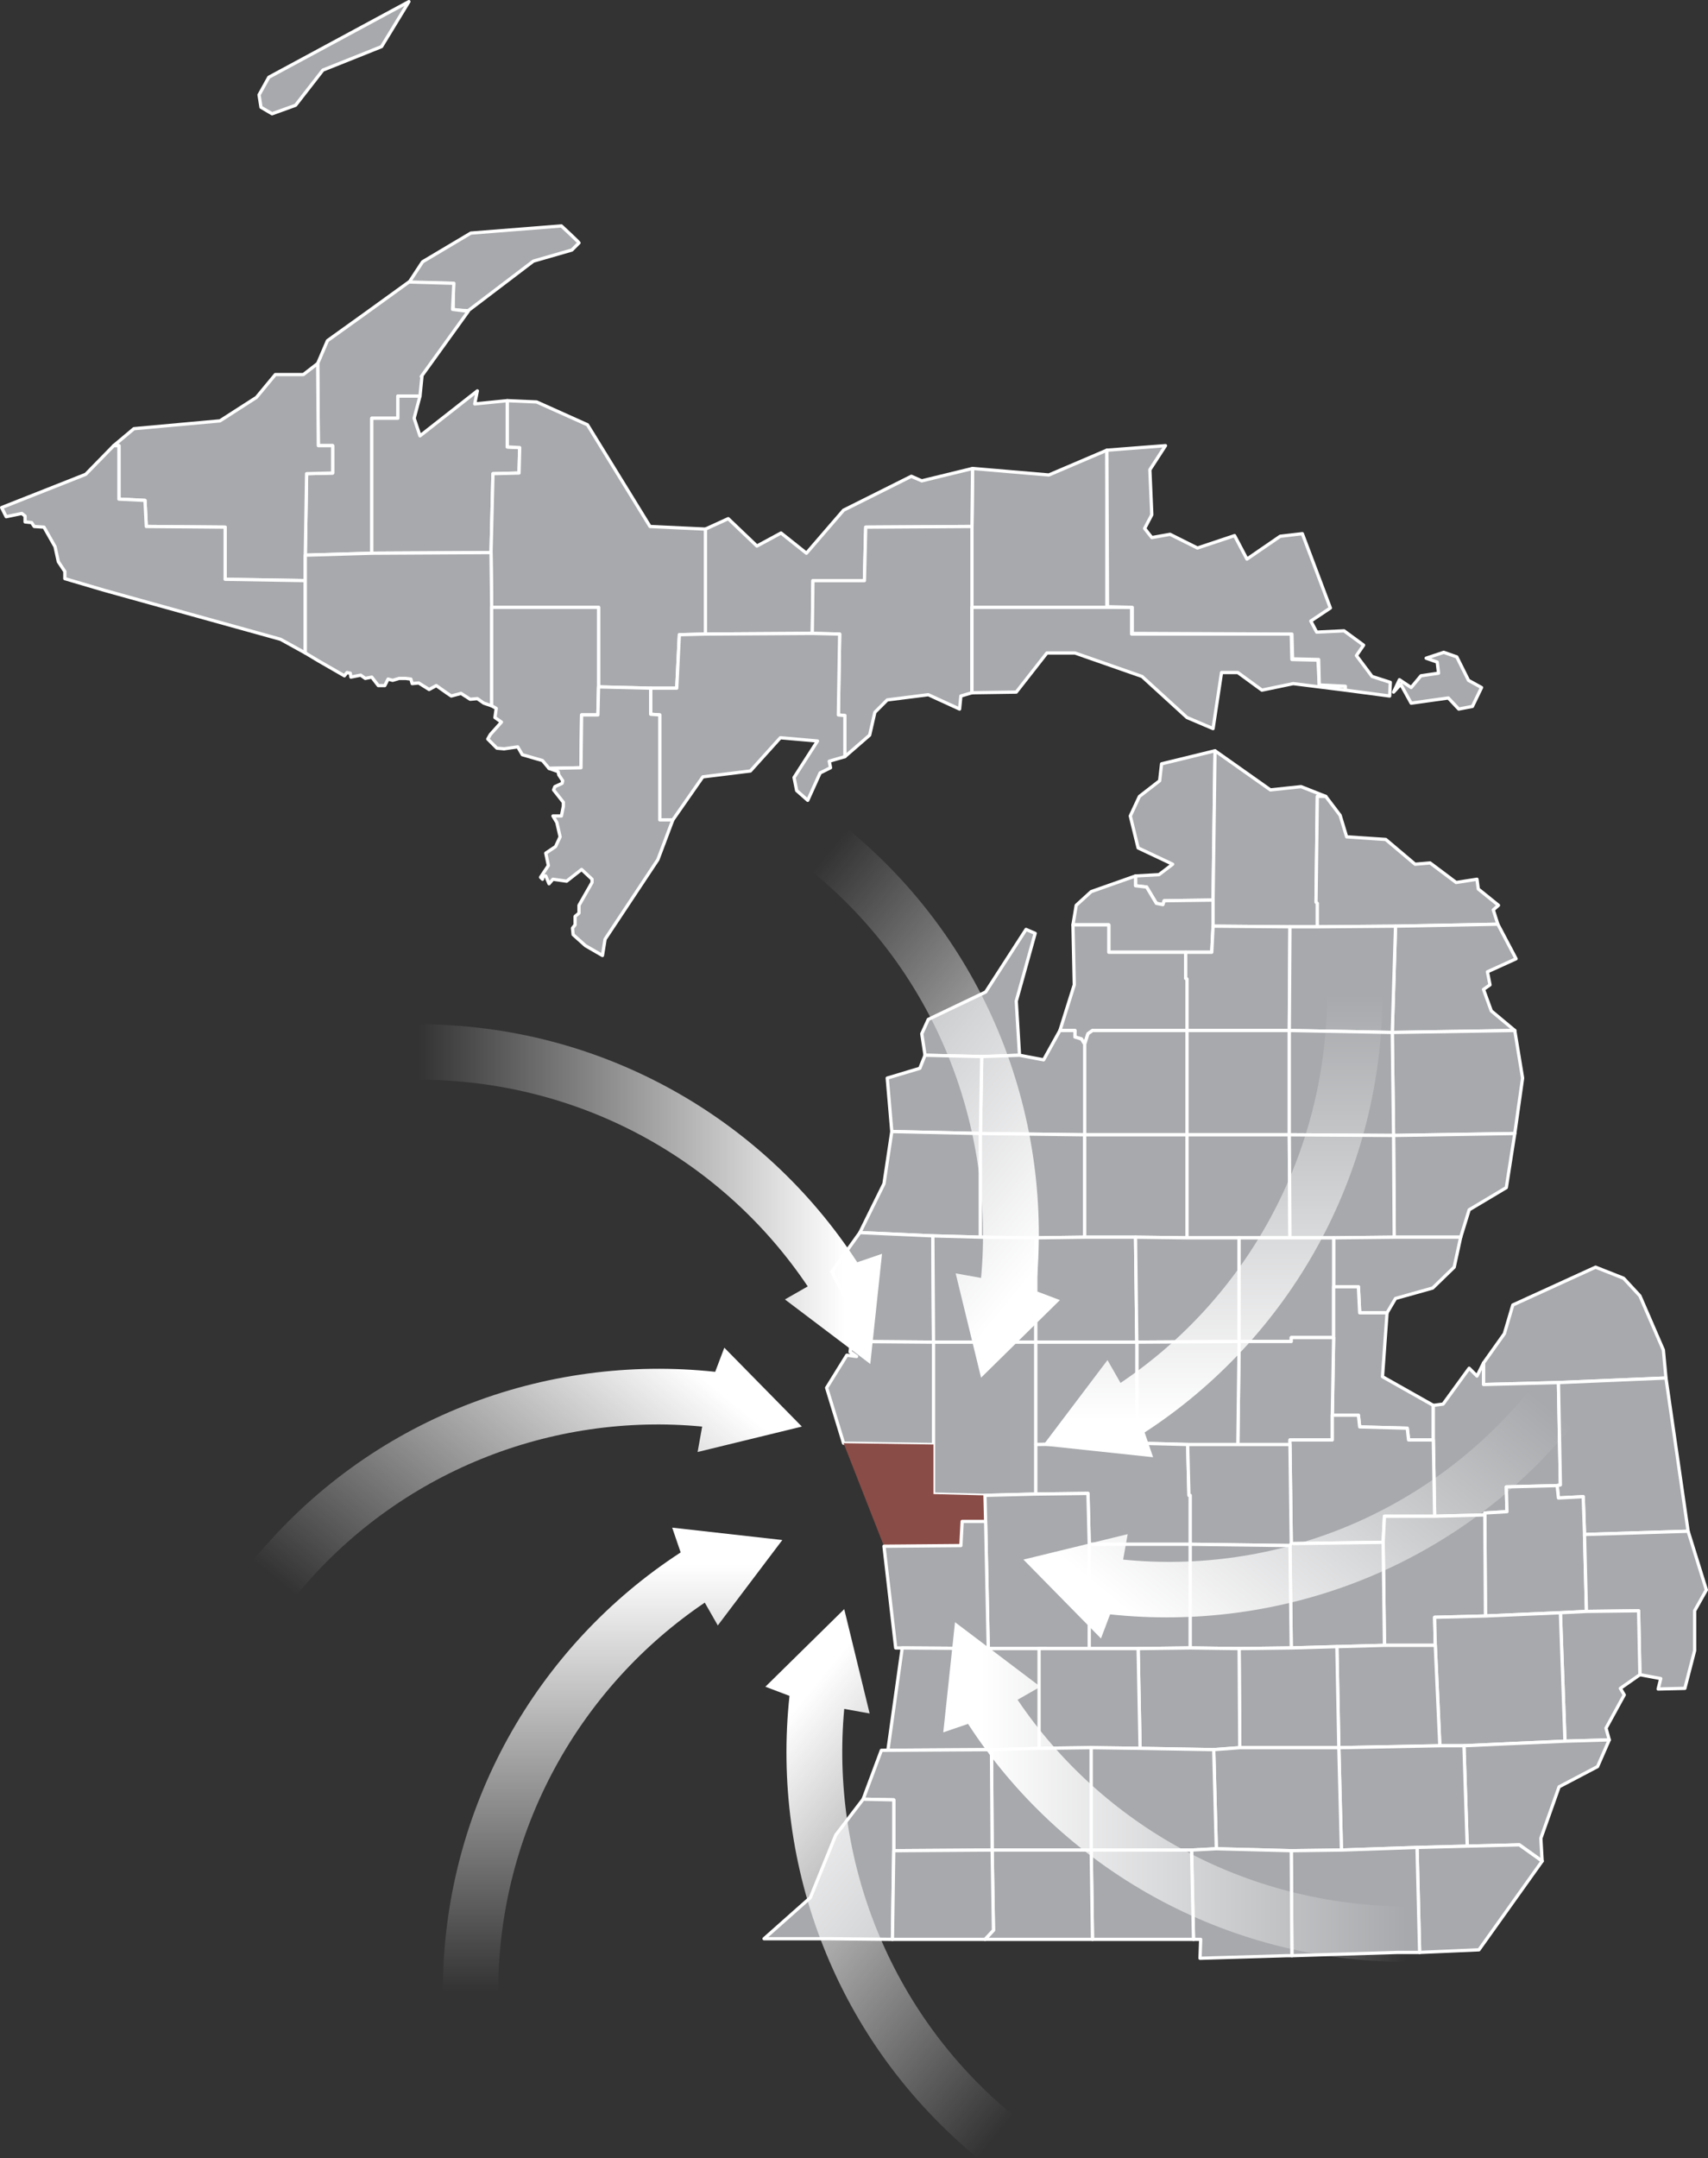 <svg xmlns="http://www.w3.org/2000/svg" xmlns:xlink="http://www.w3.org/1999/xlink" id="a" viewBox="0 0 262.1 331"><rect x="0" y="0" width="262.1" height="331" fill="#333333" stroke="none"/><defs><style>.j{fill:url(#g);}.k{fill:url(#h);}.l{fill:url(#i);}.m{fill:url(#f);}.n{fill:url(#d);}.o{fill:url(#e);}.p{fill:url(#c);}.q{fill:url(#b);}.r,.s{fill:#a7a9ac;stroke:#fff;stroke-linecap:round;stroke-linejoin:round;stroke-width:.5px;}.s,.t{fill-rule:evenodd;}.t{fill:#8a4c47;}</style><linearGradient id="b" x1="144.75" y1="-1369.65" x2="215.86" y2="-1369.65" gradientTransform="translate(0 -1094.8) scale(1 -1)" gradientUnits="userSpaceOnUse"><stop offset="0" stop-color="#fff"></stop><stop offset=".08" stop-color="#fff"></stop><stop offset=".2" stop-color="#fff" stop-opacity=".87"></stop><stop offset="1" stop-color="#fff" stop-opacity="0"></stop></linearGradient><linearGradient id="c" x1="-692.83" y1="-1082.25" x2="-621.77" y2="-1082.25" gradientTransform="translate(-221.34 -964.92) rotate(-50.64) scale(1 -1)" gradientUnits="userSpaceOnUse"><stop offset="0" stop-color="#fff"></stop><stop offset=".08" stop-color="#fff"></stop><stop offset=".2" stop-color="#fff" stop-opacity=".87"></stop><stop offset="1" stop-color="#fff" stop-opacity="0"></stop></linearGradient><linearGradient id="d" x1="-1588.97" y1="-620.02" x2="-1517.85" y2="-620.02" gradientTransform="translate(-433.92 -1365.33) rotate(-90) scale(1 -1)" gradientUnits="userSpaceOnUse"><stop offset="0" stop-color="#fff"></stop><stop offset=".08" stop-color="#fff"></stop><stop offset=".2" stop-color="#fff" stop-opacity=".87"></stop><stop offset="1" stop-color="#fff" stop-opacity="0"></stop></linearGradient><linearGradient id="e" x1="-1212.8" y1="733.54" x2="-1141.74" y2="733.54" gradientTransform="translate(-304.04 -1143.99) rotate(-140.64) scale(1 -1)" gradientUnits="userSpaceOnUse"><stop offset="0" stop-color="#fff"></stop><stop offset=".08" stop-color="#fff"></stop><stop offset=".2" stop-color="#fff" stop-opacity=".87"></stop><stop offset="1" stop-color="#fff" stop-opacity="0"></stop></linearGradient><linearGradient id="f" x1="-839.79" y1="1114.56" x2="-768.68" y2="1114.56" gradientTransform="translate(-704.44 -931.41) rotate(-180) scale(1 -1)" gradientUnits="userSpaceOnUse"><stop offset="0" stop-color="#fff"></stop><stop offset=".08" stop-color="#fff"></stop><stop offset=".2" stop-color="#fff" stop-opacity=".87"></stop><stop offset="1" stop-color="#fff" stop-opacity="0"></stop></linearGradient><linearGradient id="g" x1="603.51" y1="1254.44" x2="674.57" y2="1254.44" gradientTransform="translate(-483.1 -1061.29) rotate(129.36) scale(1 -1)" gradientUnits="userSpaceOnUse"><stop offset="0" stop-color="#fff"></stop><stop offset=".08" stop-color="#fff"></stop><stop offset=".2" stop-color="#fff" stop-opacity=".87"></stop><stop offset="1" stop-color="#fff" stop-opacity="0"></stop></linearGradient><linearGradient id="h" x1="895.18" y1="364.53" x2="966.3" y2="364.53" gradientTransform="translate(-270.53 -660.88) rotate(90) scale(1 -1)" gradientUnits="userSpaceOnUse"><stop offset="0" stop-color="#fff"></stop><stop offset=".08" stop-color="#fff"></stop><stop offset=".2" stop-color="#fff" stop-opacity=".87"></stop><stop offset="1" stop-color="#fff" stop-opacity="0"></stop></linearGradient><linearGradient id="i" x1="1123.95" y1="-562.89" x2="1195.01" y2="-562.89" gradientTransform="translate(-400.4 -882.22) rotate(39.36) scale(1 -1)" gradientUnits="userSpaceOnUse"><stop offset="0" stop-color="#fff"></stop><stop offset=".08" stop-color="#fff"></stop><stop offset=".2" stop-color="#fff" stop-opacity=".87"></stop><stop offset="1" stop-color="#fff" stop-opacity="0"></stop></linearGradient></defs><polygon class="s" points="149.15 93.15 149.15 80.75 149.25 71.85 160.95 72.85 169.85 69.05 169.85 93.15 149.15 93.15"></polygon><polygon class="s" points="108.25 97.25 108.25 81.15 111.75 79.55 116.15 83.75 119.85 81.75 123.75 84.85 129.45 78.25 139.85 73.05 141.45 73.75 149.25 71.85 149.15 80.75 132.85 80.85 132.65 89.05 124.75 89.05 124.65 97.15 108.25 97.25"></polygon><polygon class="s" points="129.65 116.05 129.65 109.75 128.65 109.65 128.85 97.25 124.65 97.15 124.75 89.05 132.65 89.05 132.85 80.85 149.15 80.75 149.15 93.15 149.15 106.25 147.45 106.75 147.25 108.75 142.45 106.55 136.15 107.35 134.25 109.25 133.45 112.75 129.65 116.05"></polygon><polygon class="s" points="149.15 106.25 149.15 93.15 169.85 93.15 173.65 93.15 173.65 97.25 198.15 97.25 198.25 101.15 202.25 101.25 202.45 105.15 206.45 105.25 206.45 105.85 198.45 104.85 193.65 105.85 189.95 103.15 187.45 103.15 186.15 111.75 182.15 110.05 175.25 103.75 164.95 100.15 160.65 100.15 155.95 106.15 149.15 106.25"></polygon><path class="s" d="M169.85,69.05l9-.7-2.4,3.7,.3,6.9-1.1,2.1,1.1,1.4,2.8-.5,4.2,2.1,5.7-1.9,1.9,3.6,5.1-3.5,3.4-.4,4.3,11.4-3,2,.9,1.7,4.2-.2,3,2.2-1.1,1.6,2.4,3.2,2.8,.9-.1,2.1-6.8-.9v-.6l-4-.2-.1-3.9-4-.1-.1-3.8-24.5-.1v-4l-3.8-.1-.1-24h0Zm44,37.1l1.1-1.2,1.6,2.9,5.7-.8,1.6,1.7,2.1-.4,1.4-2.9-2-1.1-1.8-3.6-2-.7-2.7,.9,1.7,.6,.2,1.7-2.7,.4-1.5,1.8-1.8-1.2-.9,1.9h0Z"></path><polygon class="s" points="174.25 134.35 177.85 134.15 179.95 132.55 174.65 130.05 173.45 125.15 174.85 122.15 177.95 119.75 178.25 117.15 186.45 115.15 186.15 138.05 178.65 138.15 178.45 138.75 177.45 138.55 175.95 136.05 174.25 135.85 174.25 134.35"></polygon><polygon class="s" points="202.15 142.15 197.95 142.15 186.15 142.05 186.15 138.05 186.45 115.15 194.95 121.15 199.65 120.65 203.45 122.15 202.15 122.15 201.95 138.35 202.15 138.55 202.15 142.15"></polygon><polygon class="s" points="202.15 142.15 202.15 138.55 201.95 138.35 202.15 122.15 203.45 122.15 205.65 125.05 206.65 128.35 212.65 128.75 217.15 132.55 219.45 132.35 223.45 135.35 226.65 134.85 226.85 136.35 229.95 138.85 229.15 139.55 229.85 141.75 214.15 142.05 202.15 142.15"></polygon><polygon class="s" points="181.95 146.05 170.15 146.05 170.15 141.85 164.65 141.85 165.15 138.85 167.45 136.75 174.25 134.35 174.25 135.85 175.95 136.05 177.45 138.55 178.45 138.75 178.65 138.15 186.15 138.05 186.15 142.05 185.95 146.05 181.95 146.05"></polygon><polygon class="s" points="213.65 158.35 214.15 142.05 229.85 141.75 232.65 147.05 228.25 149.05 228.65 151.05 227.65 151.75 228.85 155.05 232.45 158.05 213.65 158.35"></polygon><polygon class="s" points="166.45 160.15 165.95 159.35 164.95 159.05 164.95 158.05 162.65 158.05 164.85 151.05 164.65 141.85 170.15 141.85 170.15 146.05 181.95 146.05 181.95 150.05 182.15 150.15 182.15 158.05 167.65 158.05 166.95 158.55 166.45 160.15"></polygon><polygon class="s" points="197.85 158.05 182.15 158.05 182.15 150.15 181.95 150.05 181.95 146.05 185.95 146.05 186.15 142.05 197.95 142.15 197.85 158.05"></polygon><polygon class="s" points="213.65 158.35 197.85 158.05 197.95 142.15 202.15 142.15 214.15 142.05 213.65 158.35"></polygon><polygon class="s" points="141.95 161.85 141.45 158.55 142.45 156.35 151.25 152.15 157.45 142.55 158.85 143.15 155.95 153.55 156.45 161.85 150.65 162.05 141.95 161.85"></polygon><polygon class="s" points="166.45 174.05 166.45 160.15 166.95 158.55 167.65 158.05 182.15 158.05 182.15 174.05 166.45 174.05"></polygon><polygon class="s" points="197.85 174.05 182.15 174.05 182.15 158.05 197.85 158.05 197.85 174.05"></polygon><polygon class="s" points="213.85 174.15 213.65 158.35 232.45 158.05 233.65 165.35 232.45 173.85 213.85 174.15"></polygon><polygon class="s" points="150.45 173.85 150.65 162.05 156.45 161.85 160.15 162.55 162.65 158.05 164.95 158.05 164.95 159.05 165.95 159.35 166.45 160.15 166.45 174.05 150.45 173.85"></polygon><polygon class="s" points="213.85 174.15 197.85 174.05 197.85 158.05 213.65 158.35 213.85 174.15"></polygon><polygon class="s" points="150.45 173.85 136.85 173.55 136.15 165.35 141.15 163.85 141.95 161.85 150.65 162.05 150.45 173.85"></polygon><polygon class="s" points="150.45 189.75 143.15 189.55 131.95 189.05 135.65 181.55 136.85 173.55 150.45 173.85 150.45 189.75"></polygon><polygon class="s" points="232.45 173.85 231.15 182.15 225.45 185.55 224.15 189.75 213.95 189.75 213.85 174.15 232.45 173.85"></polygon><polygon class="s" points="158.95 189.85 150.45 189.75 150.45 173.85 166.45 174.05 166.45 189.75 158.95 189.85"></polygon><polygon class="s" points="182.15 189.85 174.25 189.75 166.45 189.75 166.45 174.05 182.15 174.05 182.15 189.85"></polygon><polygon class="s" points="190.15 189.85 182.15 189.85 182.15 174.05 197.85 174.05 197.95 189.85 190.15 189.85"></polygon><polygon class="s" points="204.65 189.85 197.95 189.85 197.85 174.05 213.85 174.15 213.95 189.75 204.65 189.85"></polygon><polygon class="s" points="143.25 205.85 130.65 205.75 129.65 199.75 130.25 200.05 127.65 195.05 131.95 189.05 143.15 189.55 143.25 205.85"></polygon><polygon class="s" points="158.95 205.85 143.25 205.85 143.15 189.55 150.45 189.75 158.95 189.85 158.95 205.85"></polygon><polygon class="s" points="174.45 205.85 158.95 205.85 158.95 189.85 166.45 189.75 174.25 189.75 174.45 205.85"></polygon><polygon class="s" points="224.15 189.75 223.15 194.35 219.85 197.55 214.15 199.15 212.85 201.35 208.65 201.35 208.45 197.35 204.65 197.35 204.65 189.85 213.95 189.75 224.15 189.75"></polygon><polygon class="s" points="174.45 205.85 174.25 189.75 182.15 189.85 190.15 189.85 190.15 205.75 174.45 205.85"></polygon><polygon class="s" points="204.65 205.15 198.15 205.15 198.15 205.75 190.15 205.75 190.15 189.85 197.95 189.85 204.65 189.85 204.65 197.35 204.65 205.15"></polygon><polygon class="s" points="239.15 212.05 227.65 212.35 227.65 209.05 230.85 204.55 232.15 200.15 244.85 194.35 249.15 196.05 251.65 198.75 255.25 207.05 255.65 211.35 239.15 212.05"></polygon><polygon class="s" points="204.45 217.05 204.65 205.15 204.65 197.35 208.45 197.35 208.65 201.35 212.85 201.35 212.15 211.15 219.95 215.55 219.95 220.85 216.15 220.85 215.95 219.05 208.65 218.85 208.45 217.05 204.45 217.05"></polygon><polygon class="s" points="197.95 221.55 189.95 221.55 190.15 205.75 198.15 205.75 198.15 205.15 204.65 205.15 204.45 217.05 204.45 220.85 197.95 220.85 197.95 221.55"></polygon><polygon class="s" points="143.25 221.55 129.45 221.35 126.85 212.85 129.95 207.85 131.45 208.05 130.45 207.35 130.65 205.75 143.25 205.85 143.25 221.55"></polygon><polygon class="s" points="182.25 221.55 174.45 221.35 174.45 205.85 190.15 205.75 189.95 221.55 182.25 221.55"></polygon><polygon class="s" points="158.95 229.15 151.15 229.35 143.25 229.15 143.25 221.55 143.25 205.85 158.95 205.85 158.95 221.55 158.95 229.15"></polygon><polygon class="s" points="158.95 221.55 158.95 205.85 174.45 205.85 174.45 221.35 158.95 221.55"></polygon><polygon class="s" points="227.85 232.35 220.15 232.55 219.95 220.85 219.95 215.55 221.45 215.35 225.45 209.85 226.65 211.05 227.65 209.05 227.65 212.35 239.15 212.05 239.45 227.75 238.95 227.85 231.15 228.05 231.25 231.85 227.85 232.05 227.85 232.35"></polygon><polygon class="s" points="243.15 235.35 242.95 229.55 239.15 229.75 238.95 227.85 239.45 227.75 239.15 212.05 255.65 211.35 259.05 234.85 243.15 235.35"></polygon><polygon class="s" points="212.25 236.55 198.15 236.75 197.95 221.55 197.95 220.85 204.45 220.85 204.45 217.05 208.45 217.05 208.65 218.85 215.95 219.05 216.15 220.85 219.95 220.85 220.15 232.55 212.45 232.55 212.25 236.55"></polygon><polygon class="t" points="135.65 237.15 129.45 221.35 143.25 221.55 143.25 229.15 151.15 229.35 151.25 233.35 147.65 233.35 147.45 237.05 135.65 237.15"></polygon><polygon class="s" points="182.65 236.85 167.15 236.85 166.95 229.05 158.95 229.15 158.95 221.55 174.45 221.35 182.25 221.55 182.45 229.35 182.65 229.35 182.65 236.85"></polygon><polygon class="s" points="182.65 236.85 182.65 229.35 182.45 229.35 182.25 221.55 189.95 221.55 197.95 221.55 198.15 236.75 197.95 237.05 182.65 236.85"></polygon><polygon class="s" points="239.45 247.35 227.95 247.85 227.85 232.35 227.85 232.05 231.25 231.85 231.15 228.05 238.95 227.85 239.15 229.75 242.95 229.55 243.15 235.35 243.45 247.15 239.45 247.35"></polygon><polygon class="s" points="151.65 252.85 151.25 233.35 151.15 229.35 158.95 229.15 166.95 229.05 167.15 236.85 167.15 252.85 159.45 252.85 151.65 252.85"></polygon><polygon class="s" points="220.25 252.35 212.45 252.35 212.25 236.55 212.45 232.55 220.15 232.55 227.85 232.35 227.95 247.85 220.15 248.05 220.25 252.35"></polygon><polygon class="s" points="151.65 252.85 137.45 252.75 135.65 237.15 147.45 237.05 147.65 233.35 151.25 233.35 151.65 252.85"></polygon><polygon class="s" points="251.65 256.85 251.45 247.05 243.45 247.15 243.15 235.35 259.05 234.85 261.85 243.85 260.05 247.05 260.05 253.15 258.55 258.95 254.45 259.05 254.85 257.45 251.65 256.85"></polygon><polygon class="s" points="205.15 252.55 198.15 252.75 197.95 237.05 198.15 236.75 212.25 236.55 212.45 252.35 205.15 252.55"></polygon><polygon class="s" points="167.15 252.85 167.15 236.85 182.65 236.85 182.65 252.75 174.65 252.85 167.15 252.85"></polygon><polygon class="s" points="190.15 252.85 182.65 252.75 182.65 236.85 197.95 237.05 198.15 252.75 190.15 252.85"></polygon><polygon class="s" points="240.15 267.05 239.45 247.35 243.45 247.15 251.45 247.05 251.65 256.85 248.65 258.95 249.25 259.95 246.45 265.05 246.95 266.85 240.15 267.05"></polygon><polygon class="s" points="224.65 267.75 220.95 267.75 220.25 252.35 220.15 248.05 227.95 247.85 239.45 247.35 240.15 267.05 224.65 267.75"></polygon><polygon class="s" points="205.45 268.05 205.15 252.55 212.45 252.35 220.25 252.35 220.95 267.75 205.45 268.05"></polygon><polygon class="s" points="190.25 268.05 190.15 252.85 198.15 252.75 205.15 252.55 205.45 268.05 190.25 268.05"></polygon><polygon class="s" points="153.15 268.35 136.25 268.45 138.45 252.75 152.65 252.85 160.45 252.85 160.45 268.15 153.15 268.35"></polygon><polygon class="s" points="174.95 268.15 174.65 252.85 182.65 252.75 190.15 252.85 190.25 268.05 186.25 268.35 174.95 268.15"></polygon><polygon class="s" points="159.45 268.15 159.45 252.85 167.15 252.85 174.65 252.85 174.95 268.15 167.45 268.05 159.45 268.15"></polygon><polygon class="s" points="236.65 285.45 233.15 282.95 225.15 283.15 224.65 267.75 240.15 267.05 246.95 266.85 245.15 270.95 239.25 274.05 236.45 281.95 236.65 285.45"></polygon><polygon class="s" points="217.45 283.35 205.85 283.75 205.45 268.05 220.95 267.75 224.65 267.75 225.15 283.15 217.45 283.35"></polygon><polygon class="s" points="205.85 283.75 198.15 283.85 186.65 283.55 186.25 268.35 190.25 268.05 205.45 268.05 205.85 283.75"></polygon><polygon class="s" points="152.25 283.75 152.15 268.35 159.45 268.15 167.45 268.05 167.45 283.75 152.25 283.75"></polygon><polygon class="s" points="182.85 283.75 167.45 283.75 167.45 268.05 174.95 268.15 186.25 268.35 186.65 283.55 182.85 283.75"></polygon><polygon class="s" points="137.15 283.85 137.15 276.05 132.45 275.95 135.25 268.45 152.15 268.35 152.25 283.75 137.15 283.85"></polygon><polygon class="s" points="137.15 283.85 136.95 297.45 127.35 297.35 117.25 297.35 124.35 291.05 128.25 281.45 132.45 275.95 137.15 276.05 137.15 283.85"></polygon><polygon class="s" points="217.85 299.45 217.45 283.35 225.15 283.15 233.15 282.95 236.65 285.45 226.95 299.05 217.85 299.45"></polygon><polygon class="s" points="214.45 299.45 198.25 299.95 198.15 283.85 205.85 283.75 217.45 283.35 217.85 299.45 214.45 299.45"></polygon><polygon class="s" points="197.45 299.95 184.15 300.35 184.25 297.45 183.15 297.45 182.85 283.75 186.65 283.55 198.15 283.85 198.25 299.95 197.45 299.95"></polygon><polygon class="s" points="183.15 297.45 170.95 297.45 167.65 297.45 167.45 283.75 182.85 283.75 183.15 297.45"></polygon><polygon class="s" points="155.85 297.45 151.15 297.45 152.45 296.05 152.25 283.75 167.45 283.75 167.65 297.45 155.85 297.45"></polygon><polygon class="s" points="151.15 297.45 142.45 297.45 136.95 297.45 137.15 283.85 152.25 283.75 152.45 296.05 151.15 297.45"></polygon><path class="r" d="M41.25,11.85l-1.5,2.7,.3,1.9,1.7,1,3.6-1.3,4.2-5.4,9-3.6L62.75,.25l-21.5,11.6Zm44.9,22.8l-13.9,1.1-7.4,4.4-2.1,3.2,6.8,.1v4.1l2.3,.1,10-7.6,5.9-1.7,1.1-1.1c0-.1-2.7-2.6-2.7-2.6Z"></path><polygon class="s" points="71.85 47.75 69.45 47.45 69.65 43.45 62.75 43.25 56.25 47.95 50.25 52.25 48.75 55.75 48.85 68.35 51.05 68.35 51.05 72.55 47.05 72.65 46.85 85.15 57.05 84.85 57.05 64.15 61.05 64.15 61.05 60.75 64.45 60.75 64.75 57.75 64.65 57.75 71.85 47.75"></polygon><polygon class="s" points="46.85 89.05 34.55 88.85 34.55 80.85 22.45 80.75 22.25 76.75 18.25 76.55 18.25 68.35 17.45 68.35 20.55 65.75 33.75 64.55 39.35 60.95 42.25 57.45 46.55 57.45 48.75 55.75 48.85 68.35 51.05 68.35 51.05 72.55 47.05 72.65 46.85 85.15 46.85 89.05"></polygon><polygon class="s" points="57.05 84.85 57.05 64.15 61.05 64.15 61.05 60.75 64.45 60.75 63.55 64.15 64.45 66.85 73.25 59.95 72.85 61.95 77.85 61.45 77.85 68.55 79.75 68.65 79.65 72.55 75.65 72.65 75.35 84.75 57.05 84.85"></polygon><polygon class="s" points="91.85 105.35 91.85 93.15 75.45 93.15 75.35 84.75 75.65 72.65 79.65 72.55 79.75 68.65 77.85 68.55 77.85 61.45 82.35 61.65 90.15 65.15 99.75 80.75 108.25 81.15 108.25 97.25 104.25 97.35 103.85 105.55 99.85 105.55 91.85 105.35"></polygon><polygon class="s" points="46.85 100.15 43.05 98.05 16.05 90.55 9.95 88.75 9.95 87.65 8.95 86.15 8.45 83.85 6.75 80.85 5.25 80.75 4.85 80.15 3.85 80.05 3.85 79.15 3.35 78.75 .95 79.25 .25 77.85 13.15 72.75 17.45 68.35 18.25 68.35 18.25 76.55 22.25 76.75 22.45 80.75 34.55 80.85 34.55 88.85 46.85 89.05 46.85 100.15"></polygon><polygon class="s" points="48.85 101.35 46.85 100.15 46.85 89.05 46.85 85.15 57.05 84.85 75.35 84.75 75.45 93.15 75.45 108.25 74.25 107.85 73.25 107.15 72.15 107.25 70.75 106.35 69.25 106.75 68.65 106.35 66.95 105.15 65.85 105.75 64.25 104.75 63.25 104.85 63.05 104.15 62.25 104.05 61.25 104.05 60.25 104.35 59.55 104.15 59.05 105.15 58.05 105.15 57.05 103.85 56.05 104.05 55.35 103.55 53.85 103.85 53.75 103.25 53.25 103.15 52.85 103.65 48.85 101.35"></polygon><polygon class="s" points="84.25 117.85 83.25 116.65 80.15 115.75 79.45 114.55 77.35 114.85 76.25 114.75 74.85 113.35 75.25 112.65 76.95 110.75 75.95 110.05 76.15 108.65 75.45 108.25 75.45 93.15 91.85 93.15 91.85 105.35 91.75 109.65 89.25 109.65 89.15 117.75 84.25 117.85"></polygon><polygon class="s" points="129.65 116.05 127.25 116.75 127.45 117.75 125.85 118.55 123.95 122.75 122.25 121.25 121.85 119.25 125.45 113.65 119.75 113.15 115.15 118.25 107.85 119.15 103.25 125.75 101.25 125.75 101.25 109.65 99.85 109.55 99.85 105.55 103.85 105.55 104.25 97.35 108.25 97.25 124.65 97.15 128.85 97.25 128.65 109.65 129.65 109.75 129.65 116.05"></polygon><polygon class="s" points="84.25 117.85 89.15 117.75 89.25 109.65 91.75 109.65 91.85 105.35 99.85 105.55 99.85 109.55 101.25 109.65 101.25 125.75 103.25 125.75 100.95 131.85 92.85 144.05 92.45 146.55 89.85 145.05 87.95 143.35 87.85 142.35 88.25 141.85 88.25 140.55 88.85 140.05 88.85 138.85 90.85 135.35 90.85 134.85 89.25 133.35 86.95 135.15 84.85 134.85 84.25 135.55 83.75 134.35 83.35 134.35 83.25 134.85 82.95 134.55 84.15 132.75 83.75 130.85 85.25 129.85 85.95 128.35 85.45 126.15 84.85 125.15 86.15 125.15 86.45 123.65 86.45 123.05 84.95 121.15 85.15 120.65 86.25 120.15 86.35 119.75 85.75 118.85 85.65 118.35 84.25 117.85"></polygon><g><path class="q" d="M156.15,260.7l3.5-2-13.1-9.9-1.8,16.9,3.8-1.3c14.3,22,39.2,36.5,67.4,36.5v-8.5c-25-.1-46.9-12.6-59.8-31.7h0Z"></path><path class="p" d="M172.35,239.2l.7-3.9-16,3.9,11.9,12.1,1.4-3.7c26.1,2.8,53-7.1,70.9-28.9l-6.6-5.4c-15.7,19.2-39.3,28.2-62.3,25.9h0Z"></path><path class="n" d="M171.95,212.1l-2-3.5-9.9,13.1,16.9,1.8-1.3-3.8c22-14.3,36.5-39.2,36.5-67.4h-8.5c0,25-12.6,47-31.7,59.8Z"></path><path class="o" d="M150.55,196l-3.9-.7,3.9,16,12.1-11.9-3.7-1.4c2.8-26.1-7.1-53-28.9-70.9l-5.4,6.6c19.1,15.6,28,39.3,25.9,62.3h0Z"></path><path class="m" d="M123.95,197.3l-3.5,2,13.1,9.9,1.8-16.9-3.8,1.3c-14.3-22-39.2-36.5-67.4-36.5v8.5c25,0,46.9,12.5,59.8,31.7h0Z"></path><path class="j" d="M107.75,218.8l-.7,3.9,16-3.9-11.9-12.1-1.4,3.7c-26.1-2.8-53,7.1-70.9,28.9l6.6,5.4c15.7-19.1,39.3-28.1,62.3-25.9h0Z"></path><path class="k" d="M108.15,245.8l2,3.5,9.9-13.1-16.9-1.9,1.3,3.8c-22,14.3-36.5,39.2-36.5,67.4h8.5c0-24.8,12.6-46.8,31.7-59.7h0Z"></path><path class="l" d="M129.55,262.1l3.9,.7-3.9-16-12.1,11.9,3.7,1.4c-2.8,26.1,7.1,53,28.9,70.9l5.4-6.6c-19.1-15.7-28-39.4-25.9-62.3h0Z"></path></g></svg>